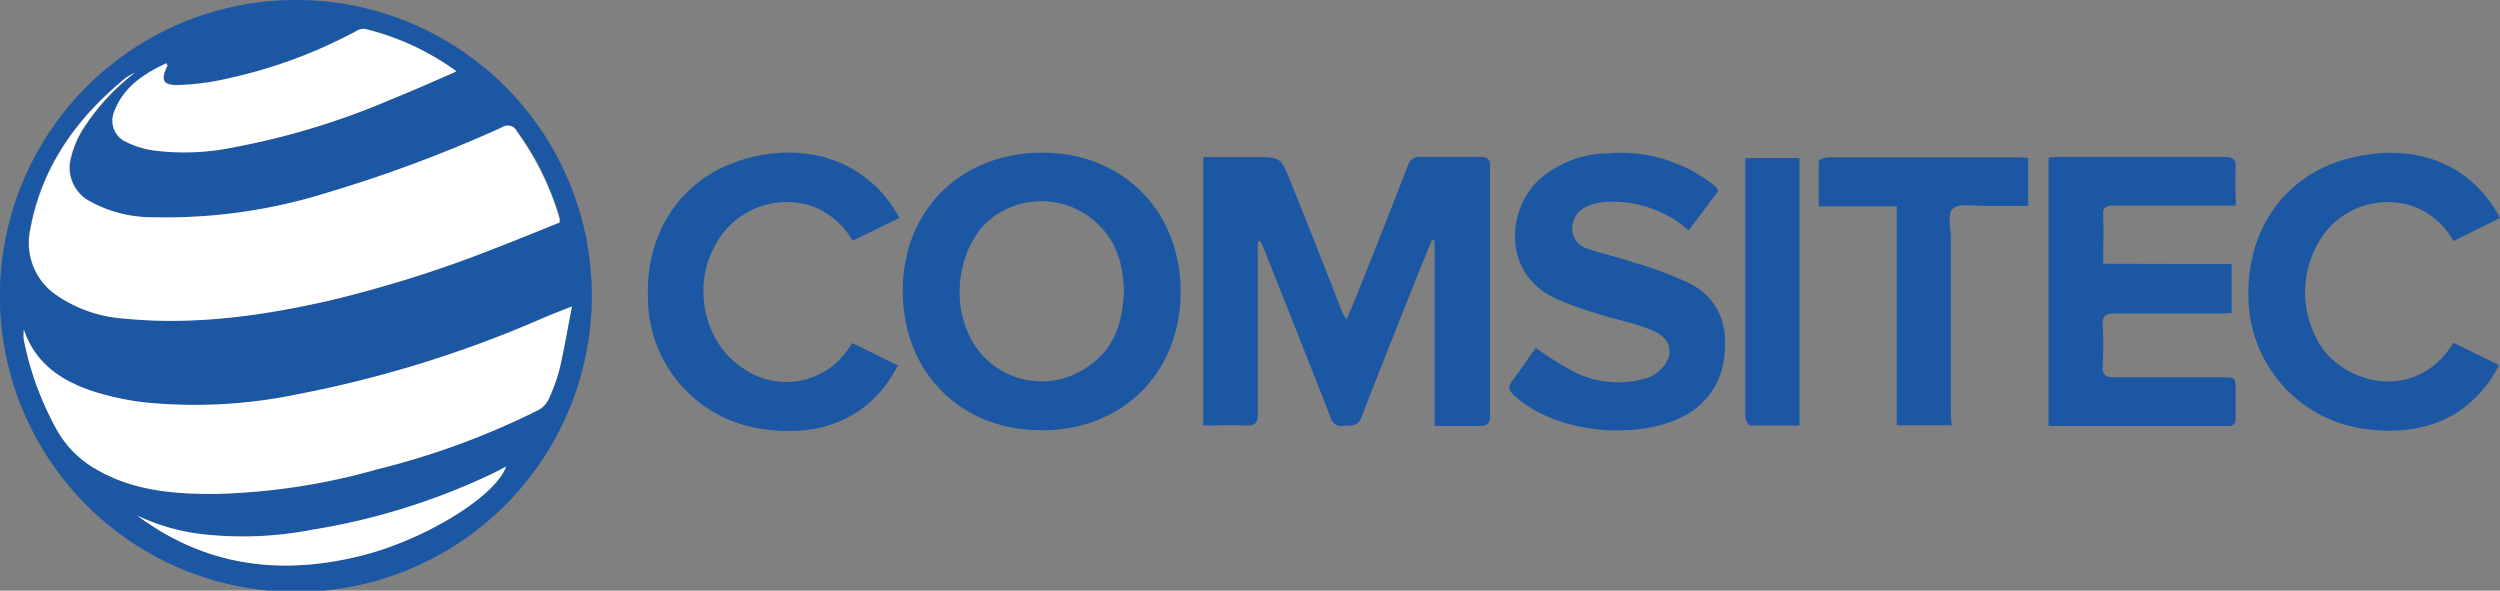 <svg id="Capa_1" data-name="Capa 1" xmlns="http://www.w3.org/2000/svg" viewBox="0 0 242.18 57.22"><rect x="0" y="0" width="242.18" height="57.22" fill="#808080" stroke="none"/><defs><style>.cls-1{fill:#1c57a4;}.cls-2{fill:#fff;}</style></defs><path class="cls-1" d="M81.74,44.46A28.67,28.67,0,1,1,53.16,15.89,28.63,28.63,0,0,1,81.74,44.46ZM37.5,22.91a7,7,0,0,0-1,.56c-4.72,3.87-8.11,8.6-9.21,14.69A6.11,6.11,0,0,0,30,44.56a13,13,0,0,0,6.32,2.15c6.8.69,13.46-.23,20.07-1.74A118.12,118.12,0,0,0,72.17,40c2.18-.83,4.34-1.73,6.49-2.59a2.09,2.09,0,0,0,0-.36c-.06-.22-.12-.44-.19-.65a27.45,27.45,0,0,0-3.93-7.79,1,1,0,0,0-1.49-.4A132.71,132.71,0,0,1,56.2,34.54a52.28,52.28,0,0,1-16.8,2.4,12.57,12.57,0,0,1-6.28-1.57,3.68,3.68,0,0,1-1.8-4.2,9.7,9.7,0,0,1,1-2.5A21.41,21.41,0,0,1,37.5,22.91ZM26.72,47.81a1.94,1.94,0,0,0,0,.34,3.77,3.77,0,0,0,0,.58,29.79,29.79,0,0,0,3.18,8.74,10,10,0,0,0,3.81,3.86c3.54,2.08,7.46,2.44,11.45,2.41A62.65,62.65,0,0,0,61,61.34a75,75,0,0,0,15.51-5.73,2.43,2.43,0,0,0,1-1.06,17.61,17.61,0,0,0,1.09-3.08c.43-1.86.74-3.74,1.16-5.89-1.14.45-1.93.75-2.72,1.09a112.35,112.35,0,0,1-23.83,7.41,48.79,48.79,0,0,1-14.76.8,26.39,26.39,0,0,1-5.34-1.17C30.23,52.69,27.78,51,26.72,47.81Zm41.91-25a25.08,25.08,0,0,0-8.8-4.14,1.36,1.36,0,0,0-.89.23A47.61,47.61,0,0,1,46.8,23.4a24.65,24.65,0,0,1-5.12.7c-1.49,0-1.71-.53-1-1.86,0,0,0-.1-.11-.25-2.17,1-4.12,2.24-5,4.6a2.26,2.26,0,0,0,1.1,3,8.93,8.93,0,0,0,2.64.83A23.25,23.25,0,0,0,47,30.17,72.44,72.44,0,0,0,62.34,25.5C64.38,24.68,66.39,23.76,68.63,22.8Zm-30.95,43c5.78,4.29,12.73,6.11,21.58,3.94,6.15-1.5,13.15-5.76,14.17-8.67-.45.24-.87.47-1.29.67a64.39,64.39,0,0,1-17.49,5.45,35.21,35.21,0,0,1-10.55.44A20,20,0,0,1,37.68,65.82Z" transform="translate(-24.41 -15.89)"/><path class="cls-1" d="M146.25,39.29v1c0,5.24,0,10.48,0,15.72,0,.84-.24,1.13-1.09,1.1-1.37-.06-2.75,0-4.19,0v-26h5c2.49,0,2.5,0,3.43,2.31,1.69,4.19,3.36,8.4,5,12.6.09.22.23.42.44.82.44-1,.81-1.85,1.14-2.7,1.61-4,3.22-8.11,4.8-12.17a1.14,1.14,0,0,1,1.26-.88c1.92,0,3.85,0,5.78,0,.73,0,.94.25.93.95q0,12.06,0,24.11c0,.68-.19,1-.92,1-1.44,0-2.89,0-4.45,0V39.2l-.26-.06c-.58,1.43-1.17,2.87-1.74,4.3-1.71,4.3-3.43,8.58-5.09,12.89-.36.93-1,.76-1.72.82a1.1,1.1,0,0,1-1.27-.85q-3.08-7.84-6.2-15.67c-.18-.46-.39-.92-.59-1.38Z" transform="translate(-24.41 -15.89)"/><path class="cls-1" d="M125.3,57.57c-7.87,0-13.46-5.66-13.44-13.54s5.74-13.37,13.56-13.35,13.38,5.7,13.36,13.52S133.13,57.6,125.3,57.57Zm8-13.76c-.06-.44-.11-1.21-.26-2a7.88,7.88,0,0,0-12.89-4.52c-2.56,2.28-3.52,6.85-2.16,10.34a7.75,7.75,0,0,0,12,3.63C132.41,49.57,133.22,47,133.29,43.81Z" transform="translate(-24.41 -15.89)"/><path class="cls-1" d="M240.6,41.47v4.75c-.42,0-.8.05-1.17.05-3.41,0-6.82,0-10.23,0-.83,0-1.14.22-1.1,1.09a34.7,34.7,0,0,1,0,3.95c-.06.94.34,1.14,1.17,1.13,3.47,0,6.94,0,10.41,0,1.3,0,1.3,0,1.3,1.33,0,.86,0,1.73,0,2.6,0,.5-.14.79-.7.78H222.86v-26c.32,0,.66-.06,1-.06,5.34,0,10.67,0,16,0,.89,0,1.19.26,1.13,1.14-.07,1.15,0,2.3,0,3.58h-1.14c-3.57,0-7.13,0-10.7,0-.8,0-1.07.23-1,1,.06,1.5,0,3,0,4.63Z" transform="translate(-24.41 -15.89)"/><path class="cls-1" d="M173.18,49.59a35.48,35.48,0,0,0,3.66,2.3,9.52,9.52,0,0,0,7.2.59,3.42,3.42,0,0,0,1.14-.69c1.43-1.33,1.27-3-.51-3.8s-3.74-1.14-5.59-1.74a29.33,29.33,0,0,1-4.23-1.57c-5-2.5-4.41-8.75-1.18-11.53a10.31,10.31,0,0,1,6.47-2.41,14.63,14.63,0,0,1,10,2.86l.52.43a3.31,3.31,0,0,1,.21.34L188,38.2a11.25,11.25,0,0,0-8.06-2.75,5,5,0,0,0-1.67.39,2.32,2.32,0,0,0-1.55,2.32A2,2,0,0,0,178.27,40c1.42.49,2.91.81,4.33,1.29a36.73,36.73,0,0,1,5.56,2.09c2.75,1.45,3.66,4,3.29,7a7.26,7.26,0,0,1-3.93,5.82c-4.23,2.27-12.24,1.85-16.43-2-.53-.5-.62-.85-.17-1.43C171.71,51.72,172.45,50.62,173.18,49.59Z" transform="translate(-24.41 -15.89)"/><path class="cls-1" d="M266.59,37l-4.5,2.24a7.42,7.42,0,0,0-4-3.4,7.72,7.72,0,0,0-8.47,2.61,9.64,9.64,0,0,0-.14,11.32c2.83,3.62,9.23,4.79,12.61-.68l4.41,2.18c-2.52,4.85-7.13,7.09-13.35,6.12a13,13,0,0,1-10.91-12.13c-.4-7.28,3.75-12.38,9.35-13.93C258.13,29.5,263.79,31.68,266.59,37Z" transform="translate(-24.41 -15.89)"/><path class="cls-1" d="M111.54,37,107,39.21a7.62,7.62,0,0,0-4-3.38,7.84,7.84,0,0,0-9.33,3.86c-2.25,4-1,9.52,2.75,11.89a7.24,7.24,0,0,0,10.24-2c.09-.14.19-.26.33-.45l4.4,2.16c-2.45,4.81-7.12,7.14-13.35,6.12A12.83,12.83,0,0,1,87.18,44.67c-.22-6.21,3.16-11.49,9.16-13.31S108.45,31.31,111.54,37Z" transform="translate(-24.41 -15.89)"/><path class="cls-1" d="M213.47,57.09h-5.32V35.88H200.6c0-1.53,0-3,0-4.39,0-.14.61-.36.93-.36,3.76,0,7.52,0,11.28,0h7c.35,0,.69,0,1.08.07v4.63c-1.51,0-3,0-4.44,0-1,0-2.28-.26-2.85.26s-.21,1.8-.21,2.76c0,5.69,0,11.38,0,17.07Z" transform="translate(-24.41 -15.89)"/><path class="cls-1" d="M193.46,31.2h5.27V57.11c-1.6,0-3.2,0-4.79,0-.17,0-.45-.55-.46-.84,0-2.57,0-5.14,0-7.72V31.2Z" transform="translate(-24.41 -15.89)"/><path class="cls-2" d="M37.5,22.91a21.41,21.41,0,0,0-5.23,5.76,9.7,9.7,0,0,0-1,2.5,3.68,3.68,0,0,0,1.8,4.2,12.57,12.57,0,0,0,6.28,1.57,52.28,52.28,0,0,0,16.8-2.4,132.71,132.71,0,0,0,16.85-6.29,1,1,0,0,1,1.49.4,27.45,27.45,0,0,1,3.93,7.79c.07.21.13.43.19.65a2.09,2.09,0,0,1,0,.36c-2.15.86-4.31,1.76-6.49,2.59A118.12,118.12,0,0,1,56.36,45c-6.61,1.51-13.27,2.43-20.07,1.74A13,13,0,0,1,30,44.56a6.11,6.11,0,0,1-2.65-6.4c1.1-6.09,4.49-10.82,9.21-14.69A7,7,0,0,1,37.5,22.91Z" transform="translate(-24.41 -15.89)"/><path class="cls-2" d="M26.72,47.81c1.06,3.2,3.51,4.88,6.45,5.9a26.39,26.39,0,0,0,5.34,1.17,48.79,48.79,0,0,0,14.76-.8A112.35,112.35,0,0,0,77.1,46.67c.79-.34,1.58-.64,2.72-1.09-.42,2.15-.73,4-1.16,5.89a17.61,17.61,0,0,1-1.09,3.08,2.43,2.43,0,0,1-1,1.06A75,75,0,0,1,61,61.34a62.65,62.65,0,0,1-15.86,2.4c-4,0-7.91-.33-11.45-2.41a10,10,0,0,1-3.81-3.86,29.79,29.79,0,0,1-3.18-8.74,3.77,3.77,0,0,1,0-.58A1.94,1.94,0,0,1,26.72,47.81Z" transform="translate(-24.41 -15.89)"/><path class="cls-2" d="M68.63,22.8c-2.24,1-4.25,1.88-6.29,2.7A72.44,72.44,0,0,1,47,30.17a23.25,23.25,0,0,1-7.76.29,8.93,8.93,0,0,1-2.64-.83,2.26,2.26,0,0,1-1.1-3c.92-2.36,2.87-3.59,5-4.6.07.15.13.22.11.25-.66,1.33-.44,1.9,1,1.86a24.65,24.65,0,0,0,5.12-.7,47.61,47.61,0,0,0,12.14-4.51,1.36,1.36,0,0,1,.89-.23A25.08,25.08,0,0,1,68.63,22.8Z" transform="translate(-24.41 -15.89)"/><path class="cls-2" d="M37.68,65.82a20,20,0,0,0,6.42,1.83,35.21,35.21,0,0,0,10.55-.44,64.39,64.39,0,0,0,17.49-5.45c.42-.2.84-.43,1.29-.67-1,2.91-8,7.17-14.17,8.67C50.41,71.93,43.46,70.11,37.68,65.82Z" transform="translate(-24.41 -15.89)"/></svg>
